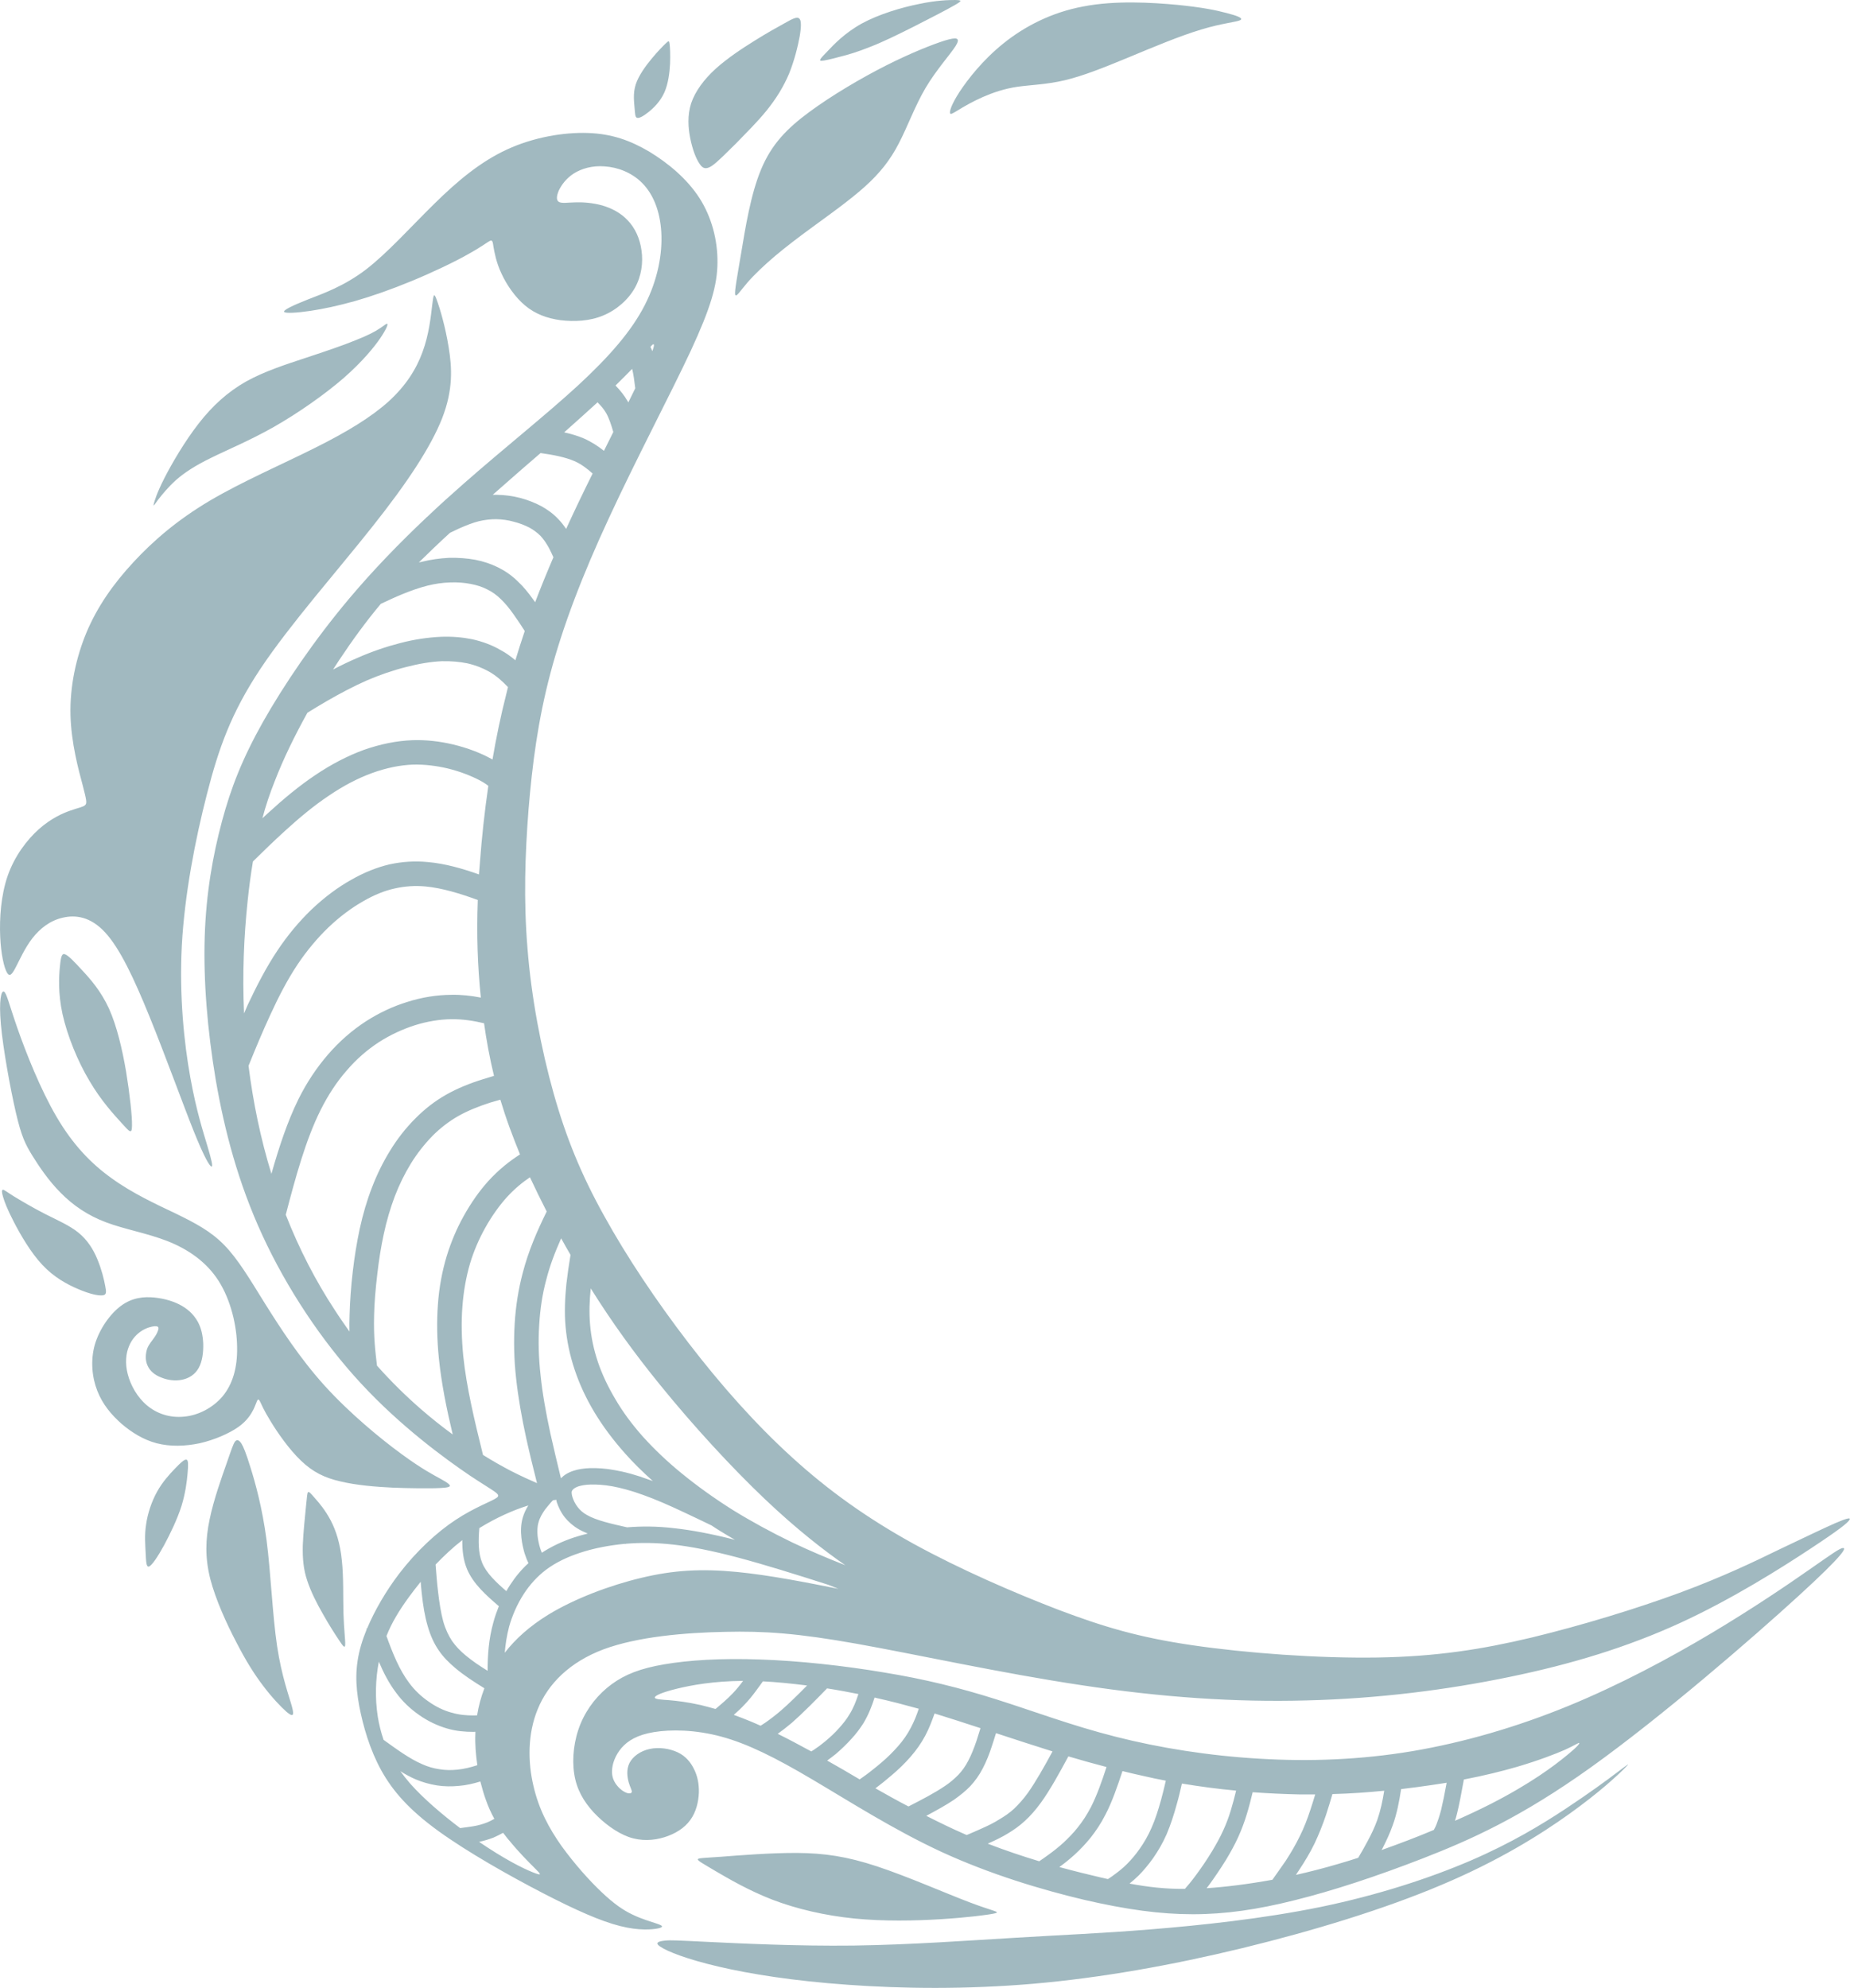 <?xml version="1.0" encoding="UTF-8" standalone="no"?><svg xmlns="http://www.w3.org/2000/svg" xmlns:xlink="http://www.w3.org/1999/xlink" fill="#a1b9c0" height="473.1" preserveAspectRatio="xMidYMid meet" version="1" viewBox="0.0 0.0 440.4 473.1" width="440.4" zoomAndPan="magnify"><defs><clipPath id="a"><path d="M 0 0 L 440.359 0 L 440.359 473.141 L 0 473.141 Z M 0 0"/></clipPath></defs><g><g clip-path="url(#a)" id="change1_1"><path d="M 39.129 113.805 C 40.973 110.199 44 105.027 47.305 100.785 C 50.605 96.551 54.184 93.301 58.59 90.797 C 62.992 88.348 68.195 86.695 72.844 85.152 C 77.523 83.613 81.652 82.211 84.598 81 C 87.543 79.844 89.277 78.934 90.402 78.164 C 91.559 77.422 92.082 76.871 92.219 77.117 C 92.332 77.312 92 78.301 90.516 80.504 C 89.027 82.676 86.301 86.035 81.816 89.973 C 77.305 93.879 71 98.309 65.195 101.613 C 59.414 104.887 54.156 107.035 50.277 108.961 C 46.422 110.832 43.891 112.512 41.91 114.246 C 39.98 115.98 38.551 117.77 37.645 118.926 C 36.789 120.109 36.434 120.688 36.598 119.996 C 36.734 119.34 37.312 117.383 39.129 113.805 Z M 0.211 243.82 C 0.734 249.656 2.469 259.18 3.789 264.848 C 5.113 270.547 6.047 272.336 7.617 274.922 C 9.238 277.535 11.523 280.977 14.441 283.895 C 17.332 286.84 20.855 289.289 25.285 290.941 C 29.688 292.594 35 293.5 39.871 295.398 C 44.742 297.324 49.121 300.297 52.039 304.867 C 54.953 309.438 56.387 315.574 56.441 320.609 C 56.551 325.648 55.312 329.555 52.973 332.363 C 50.578 335.168 47.082 336.902 43.781 337.18 C 40.422 337.508 37.312 336.465 34.973 334.48 C 32.633 332.527 31.066 329.637 30.406 327.051 C 29.742 324.488 29.965 322.18 30.707 320.418 C 31.422 318.629 32.633 317.445 33.816 316.699 C 34.973 315.988 36.129 315.711 36.816 315.656 C 37.531 315.629 37.754 315.793 37.727 316.262 C 37.645 316.758 37.312 317.527 36.762 318.297 C 36.238 319.098 35.469 319.867 35.027 321.023 C 34.645 322.207 34.531 323.719 35.109 324.984 C 35.66 326.281 36.816 327.27 38.359 327.848 C 39.844 328.48 41.66 328.73 43.312 328.398 C 44.965 328.07 46.422 327.16 47.277 325.617 C 48.184 324.051 48.434 321.793 48.379 319.812 C 48.293 317.828 47.91 316.125 47.109 314.637 C 46.285 313.152 45.102 311.859 43.312 310.812 C 41.551 309.793 39.266 309.078 36.762 308.828 C 34.258 308.582 31.504 308.828 28.863 310.758 C 26.223 312.684 23.66 316.316 22.559 320.086 C 21.516 323.859 21.902 327.82 23.168 331.039 C 24.434 334.289 26.551 336.766 28.945 338.887 C 31.367 340.949 34.148 342.684 37.285 343.508 C 40.449 344.336 44.027 344.254 47.551 343.508 C 51.047 342.711 54.516 341.195 56.715 339.656 C 58.891 338.113 59.797 336.52 60.348 335.445 C 60.871 334.344 61.035 333.738 61.203 333.406 C 61.395 333.051 61.559 332.91 61.891 333.547 C 62.219 334.207 62.77 335.609 64.422 338.281 C 66.074 341.004 68.852 344.996 71.66 347.664 C 74.469 350.363 77.277 351.738 81.02 352.59 C 84.789 353.5 89.441 353.887 93.516 354.078 C 97.586 354.242 101.082 354.242 103.422 354.215 C 105.68 354.16 106.809 354.051 107.055 353.746 C 107.273 353.473 106.613 352.922 104.934 352.012 C 103.258 351.078 100.504 349.699 95.496 346.012 C 90.484 342.352 83.219 336.352 77.277 329.805 C 71.359 323.254 66.762 316.125 63.047 310.207 C 59.359 304.262 56.578 299.582 53.332 296.281 C 50.109 293.004 46.477 291.105 41.855 288.848 C 37.23 286.648 31.59 284.059 26.633 280.48 C 21.68 276.961 17.332 272.418 13.477 265.84 C 9.598 259.234 6.184 250.535 4.176 244.812 C 2.168 239.062 1.562 236.281 0.93 236.008 C 0.324 235.703 -0.312 237.934 0.211 243.82 Z M 18.625 306.82 C 16.012 305.719 12.844 304.016 10.066 301.039 C 7.285 298.07 4.863 293.859 3.324 290.887 C 1.754 287.859 1.066 286.039 0.734 284.887 C 0.379 283.73 0.406 283.234 0.68 283.18 C 0.93 283.125 1.395 283.535 3.129 284.637 C 4.836 285.684 7.809 287.445 10.727 288.934 C 13.645 290.418 16.508 291.629 18.68 293.391 C 20.773 295.098 22.203 297.324 23.168 299.691 C 24.156 302.031 24.762 304.508 25.039 306.023 C 25.34 307.594 25.395 308.227 24.348 308.309 C 23.332 308.418 21.238 307.949 18.625 306.82 Z M 72.844 358.48 C 72.625 360.875 72.184 364.73 72.074 367.922 C 72.02 371.059 72.238 373.508 73.121 376.152 C 73.973 378.793 75.43 381.656 76.891 384.188 C 78.293 386.691 79.727 388.922 80.688 390.352 C 81.652 391.812 82.121 392.445 82.176 391.453 C 82.23 390.434 81.871 387.738 81.762 383.969 C 81.652 380.195 81.816 375.352 81.375 371.391 C 80.992 367.426 80 364.316 78.734 361.895 C 77.469 359.473 75.953 357.684 74.965 356.582 C 74 355.453 73.586 354.984 73.34 355.152 C 73.121 355.316 73.094 356.141 72.844 358.48 Z M 41.633 349.562 C 40.34 350.91 38.688 352.699 37.395 355.039 C 36.102 357.352 35.141 360.242 34.781 362.828 C 34.367 365.445 34.59 367.73 34.672 369.629 C 34.781 371.555 34.781 373.066 35.469 372.848 C 36.156 372.602 37.531 370.562 39.047 367.812 C 40.531 365.059 42.211 361.562 43.203 358.453 C 44.164 355.316 44.496 352.562 44.66 350.609 C 44.828 348.656 44.855 347.5 44.387 347.418 C 43.891 347.281 42.957 348.188 41.633 349.562 Z M 53.965 348.242 C 52.809 351.547 50.883 356.855 49.891 361.676 C 48.898 366.461 48.789 370.758 50.055 375.793 C 51.348 380.773 53.965 386.5 56.277 390.902 C 58.559 395.332 60.516 398.445 62.605 401.195 C 64.672 403.949 66.871 406.262 68.219 407.445 C 69.598 408.602 70.148 408.602 69.516 406.262 C 68.883 403.863 67.066 399.133 65.965 391.812 C 64.863 384.461 64.477 374.473 63.461 366.602 C 62.414 358.73 60.762 352.895 59.633 349.289 C 58.531 345.711 57.953 344.363 57.461 343.562 C 56.938 342.766 56.441 342.547 55.973 343.07 C 55.531 343.648 55.121 344.91 53.965 348.242 Z M 14.277 229.922 C 14.027 232.289 13.781 236.309 14.883 241.371 C 16.012 246.465 18.488 252.602 21.324 257.309 C 24.102 262.043 27.156 265.316 28.973 267.324 C 30.816 269.336 31.395 270.133 31.422 267.934 C 31.477 265.703 30.898 260.473 30.02 255.078 C 29.109 249.738 27.816 244.207 25.945 240.051 C 24.02 235.867 21.516 233.031 19.562 230.941 C 17.633 228.82 16.312 227.473 15.516 227.145 C 14.773 226.84 14.496 227.555 14.277 229.922 Z M 73.34 71.258 C 76.945 69.852 81.844 68.145 87.074 64.184 C 92.301 60.164 97.863 53.918 103.367 48.523 C 108.871 43.102 114.348 38.504 120.68 35.586 C 126.98 32.668 134.164 31.457 139.945 31.652 C 145.75 31.844 150.156 33.496 154.586 36.109 C 159.02 38.809 163.504 42.496 166.477 47.09 C 169.422 51.66 170.852 57.164 170.797 62.531 C 170.742 67.898 169.227 73.156 164.41 83.559 C 159.566 93.906 151.395 109.375 145.008 123.191 C 138.598 136.98 133.973 149.09 131 160.348 C 128.027 171.602 126.707 181.98 125.824 192.629 C 125 203.281 124.613 214.18 125.578 225.797 C 126.484 237.355 128.824 249.656 131.797 260.254 C 134.77 270.793 138.402 279.656 143.797 289.344 C 149.164 299.086 156.238 309.656 163.914 319.648 C 171.566 329.609 179.824 338.941 188.551 346.867 C 197.246 354.793 206.438 361.344 217.449 367.426 C 228.512 373.508 241.395 379.094 252.016 383.168 C 262.668 387.188 271.062 389.719 283.887 391.59 C 296.684 393.461 313.832 394.727 327.867 394.508 C 341.902 394.285 352.723 392.582 364.641 389.746 C 376.582 386.855 389.629 382.863 399.867 379.094 C 410.105 375.297 417.508 371.746 423.48 368.828 C 429.48 365.969 434.023 363.793 436.828 362.555 C 439.637 361.344 440.684 361.098 440.27 361.758 C 439.828 362.473 437.875 364.066 431.023 368.582 C 424.195 373.094 412.473 380.527 399.977 386.277 C 387.48 392.004 374.215 396.074 359.324 399.133 C 344.465 402.215 328.008 404.305 310.996 404.719 C 293.988 405.188 276.402 403.977 257.41 401.086 C 238.422 398.25 218.027 393.738 203.934 391.234 C 189.844 388.727 182.055 388.18 172.586 388.398 C 163.09 388.59 151.863 389.527 143.688 392.555 C 135.566 395.609 130.477 400.781 128.027 406.754 C 125.551 412.699 125.66 419.445 126.98 425.031 C 128.273 430.672 130.695 435.156 133.695 439.398 C 136.723 443.578 140.273 447.57 143.191 450.324 C 146.082 453.074 148.34 454.645 150.566 455.691 C 152.824 456.789 155.082 457.398 156.402 457.863 C 157.723 458.305 158.109 458.637 156.734 458.965 C 155.301 459.27 152.137 459.57 147.598 458.414 C 143.082 457.285 137.137 454.672 129.211 450.57 C 121.23 446.441 111.211 440.773 104.305 435.766 C 97.367 430.727 93.516 426.324 90.762 421.371 C 88.035 416.414 86.441 410.883 85.504 405.984 C 84.625 401.086 84.43 396.793 85.973 391.508 C 86.332 390.297 86.77 389.086 87.293 387.793 L 87.238 387.629 L 87.402 387.57 C 89.191 383.305 91.863 378.711 95 374.582 C 99.102 369.215 104.027 364.645 108.539 361.699 C 113 358.758 117.02 357.352 118.23 356.5 C 119.414 355.617 117.871 355.207 111.844 351.188 C 105.816 347.113 95.301 339.406 85.918 329.254 C 76.504 319.098 68.219 306.488 62.469 294.023 C 56.715 281.555 53.469 269.172 51.379 257.145 C 49.34 245.062 48.406 233.336 48.734 222.906 C 49.066 212.527 50.688 203.504 52.836 195.492 C 54.98 187.512 57.68 180.574 62.633 171.77 C 67.586 163.016 74.797 152.363 83.137 142.457 C 88.836 135.688 95.055 129.273 101.496 123.191 L 101.496 123.137 L 101.633 123.082 C 104.523 120.301 107.523 117.633 110.523 114.988 C 120.184 106.512 130.035 98.695 137.578 91.762 C 145.117 84.797 150.348 78.77 153.484 72.633 C 156.621 66.523 157.723 60.301 157.422 55.238 C 157.117 50.145 155.469 46.211 152.934 43.621 C 150.375 41.008 146.961 39.797 143.961 39.605 C 140.965 39.355 138.375 40.156 136.559 41.312 C 134.742 42.496 133.641 44.062 133.035 45.328 C 132.484 46.621 132.375 47.641 133.035 48.055 C 133.754 48.469 135.184 48.191 137.055 48.164 C 138.871 48.109 141.047 48.273 143.301 48.879 C 145.504 49.512 147.762 50.641 149.438 52.457 C 151.172 54.246 152.328 56.754 152.715 59.613 C 153.129 62.449 152.715 65.695 151.145 68.504 C 149.551 71.34 146.77 73.789 143.551 75.109 C 140.328 76.457 136.695 76.594 133.449 76.211 C 130.23 75.77 127.449 74.75 125.027 72.742 C 122.605 70.734 120.539 67.68 119.355 65.062 C 118.117 62.422 117.734 60.164 117.484 58.816 C 117.293 57.492 117.238 57.027 116.578 57.355 C 115.918 57.688 114.652 58.734 111.402 60.523 C 108.211 62.34 103.008 64.816 98.082 66.852 C 93.156 68.891 88.504 70.512 84.461 71.668 C 80.414 72.797 77.055 73.512 73.945 73.98 C 70.809 74.449 67.918 74.641 67.645 74.227 C 67.395 73.789 69.734 72.688 73.34 71.258 Z M 348.48 423.543 C 347.902 426.684 347.383 429.57 346.832 431.719 C 346.691 432.324 346.527 432.875 346.363 433.367 C 349.363 432.051 352.172 430.727 354.73 429.434 C 364.391 424.508 369.977 420.27 372.922 417.848 C 375.867 415.453 376.113 414.848 375.895 414.848 C 375.676 414.82 374.934 415.371 372.594 416.445 C 370.281 417.461 366.371 418.977 361.172 420.516 C 357.648 421.535 353.492 422.582 348.48 423.543 Z M 341.328 435.543 C 341.574 435.133 341.766 434.691 341.961 434.223 C 342.289 433.367 342.676 432.27 343.059 430.781 C 343.473 429.051 343.941 426.793 344.383 424.316 C 343.227 424.48 342.016 424.672 340.805 424.863 C 338.52 425.195 336.098 425.527 333.539 425.828 C 333.098 428.746 332.547 431.664 331.527 434.473 C 330.867 436.344 330.016 438.156 329.105 439.945 L 328.887 440.332 C 333.125 438.82 337.363 437.223 341.328 435.543 Z M 323.328 442.176 C 324.125 440.828 324.922 439.453 325.609 438.133 C 326.492 436.508 327.262 434.855 327.867 433.176 C 328.641 430.945 329.133 428.637 329.52 426.215 C 325.609 426.598 321.484 426.902 317.188 427.012 C 316.723 428.609 316.227 430.262 315.676 431.938 C 314.879 434.305 313.969 436.59 312.926 438.789 C 311.852 440.992 310.609 443.059 309.234 445.121 L 308.492 446.25 C 311.77 445.508 315.125 444.652 318.566 443.637 C 320.16 443.168 321.758 442.699 323.328 442.176 Z M 302.906 447.406 C 303.926 445.945 304.969 444.488 306.016 442.977 C 307.254 441.074 308.41 439.121 309.398 437.086 C 310.418 435.074 311.242 432.902 311.961 430.699 C 312.348 429.57 312.703 428.359 313.09 427.094 C 311.852 427.094 310.641 427.094 309.371 427.094 C 305.738 427.012 301.996 426.848 298.199 426.57 C 297.371 430.039 296.438 433.562 294.758 437.25 C 293.934 439.066 292.914 440.91 291.867 442.645 C 290.492 444.875 289.062 446.938 287.988 448.426 L 287.246 449.414 C 291.812 449.113 297.098 448.453 302.906 447.406 Z M 282.07 449.578 C 282.758 448.809 283.613 447.789 284.824 446.141 C 285.926 444.652 287.273 442.699 288.539 440.609 C 289.504 438.984 290.465 437.305 291.207 435.625 C 292.668 432.488 293.492 429.324 294.262 426.188 C 289.996 425.801 285.703 425.223 281.355 424.508 C 280.996 426.133 280.613 427.754 280.145 429.379 C 279.457 431.91 278.656 434.359 277.723 436.562 C 276.758 438.766 275.633 440.637 274.504 442.262 C 273.348 443.883 272.16 445.285 271.035 446.414 C 270.289 447.133 269.574 447.766 268.887 448.316 C 273.348 449.141 277.363 449.609 282.07 449.578 Z M 263.738 447.242 C 264.316 446.883 264.926 446.473 265.477 446.031 C 266.383 445.367 267.316 444.625 268.309 443.637 C 269.246 442.672 270.316 441.488 271.309 440.031 C 272.328 438.598 273.316 436.922 274.145 434.992 C 275.023 433.039 275.738 430.754 276.402 428.359 C 276.812 426.902 277.172 425.359 277.527 423.82 C 275.77 423.488 274.008 423.133 272.273 422.719 C 270.566 422.359 268.887 421.945 267.211 421.535 C 265.969 425.277 264.73 428.91 263.137 431.938 C 262.09 434.004 260.879 435.793 259.668 437.332 C 258.402 438.902 257.105 440.25 255.812 441.434 C 254.633 442.508 253.422 443.473 252.184 444.379 C 255.812 445.367 259.199 446.195 262.254 446.91 Z M 247.395 443.004 C 248.105 442.508 248.852 442.012 249.621 441.434 C 250.805 440.578 251.988 439.645 253.172 438.57 C 254.328 437.473 255.539 436.285 256.613 434.883 C 257.715 433.535 258.73 431.938 259.668 430.176 C 261.07 427.453 262.281 424.066 263.41 420.57 C 260.328 419.773 257.328 418.922 254.328 418.039 C 252.125 422.141 249.953 426.051 247.859 428.965 C 246.566 430.754 245.301 432.188 244.008 433.367 C 242.742 434.555 241.363 435.516 239.961 436.367 C 238.559 437.223 237.043 437.965 235.477 438.656 L 235.145 438.82 C 239.355 440.441 243.484 441.82 247.395 443.004 Z M 230.137 436.754 C 231.457 436.176 232.75 435.656 233.852 435.133 C 235.281 434.496 236.688 433.809 237.926 433.012 C 239.191 432.27 240.32 431.496 241.395 430.508 C 242.492 429.461 243.594 428.25 244.723 426.684 C 246.566 424.066 248.547 420.57 250.559 416.855 C 245.797 415.371 241.309 413.883 237.098 412.508 C 236.77 413.555 236.465 414.602 236.137 415.535 C 235.531 417.461 234.785 419.305 233.961 420.875 C 233.109 422.527 232.117 423.902 230.988 425.113 C 229.859 426.297 228.566 427.316 227.109 428.359 C 225.184 429.656 222.871 430.922 220.504 432.188 C 223.531 433.727 226.695 435.27 229.805 436.617 Z M 216.266 429.957 C 219.402 428.359 222.512 426.738 224.906 425.113 C 226.145 424.285 227.219 423.379 228.152 422.414 C 229.035 421.48 229.832 420.379 230.492 419.086 C 231.211 417.738 231.867 416.086 232.477 414.297 C 232.805 413.305 233.109 412.316 233.41 411.324 C 229.559 410.059 225.98 408.902 222.484 407.828 C 222.184 408.656 221.852 409.562 221.492 410.445 C 220.777 412.234 219.871 413.992 218.688 415.672 C 217.531 417.352 216.098 418.945 214.613 420.406 C 213.129 421.84 211.641 423.074 210.32 424.148 C 209.66 424.699 208.996 425.168 208.395 425.637 C 210.898 427.066 213.566 428.555 216.266 429.957 Z M 204.648 423.516 C 205.641 422.828 206.715 422.059 207.898 421.094 C 209.164 420.105 210.566 418.922 211.887 417.629 C 213.184 416.332 214.477 414.93 215.465 413.473 C 216.457 412.039 217.227 410.527 217.887 408.957 C 218.191 408.242 218.438 407.496 218.715 406.699 C 215.41 405.793 212.109 404.91 208.613 404.141 L 208.199 404.031 C 207.539 406.121 206.742 408.133 205.559 410.113 C 204.73 411.434 203.742 412.727 202.695 413.855 C 201.484 415.203 200.164 416.445 198.98 417.461 C 198.238 418.039 197.578 418.562 196.914 419.031 L 197.191 419.195 C 199.477 420.461 201.98 421.945 204.648 423.516 Z M 193.117 416.855 L 193.668 416.527 C 194.551 415.949 195.457 415.285 196.449 414.461 C 197.551 413.527 198.73 412.48 199.805 411.242 C 200.688 410.25 201.539 409.203 202.199 408.074 C 203.137 406.59 203.797 404.91 204.348 403.203 C 201.871 402.711 199.395 402.242 196.891 401.855 C 193.941 404.883 191.055 407.801 188.52 410.031 C 187.309 411.051 186.211 411.902 185.137 412.672 C 187.449 413.801 190.035 415.176 193.117 416.855 Z M 181.062 410.746 C 181.449 410.496 181.805 410.25 182.164 410.031 C 183.348 409.203 184.613 408.242 185.961 407.086 C 187.832 405.461 189.926 403.398 192.129 401.168 C 188.438 400.699 184.891 400.344 181.613 400.18 C 181.062 400.922 180.512 401.719 179.906 402.516 C 179.082 403.645 178.199 404.719 177.238 405.711 C 176.438 406.59 175.586 407.359 174.68 408.16 C 175.973 408.629 177.32 409.148 178.723 409.727 C 179.492 410.059 180.293 410.391 181.062 410.746 Z M 170.328 406.754 C 171.789 405.543 173.191 404.332 174.402 403.066 C 175.281 402.16 176.082 401.168 176.797 400.203 L 176.879 400.066 C 169.859 400.121 164.605 401.086 161.219 401.91 C 157.367 402.848 155.879 403.617 155.879 404.031 C 155.879 404.445 157.367 404.527 159.32 404.664 C 161.219 404.828 163.586 405.105 166.805 405.82 C 167.906 406.094 169.062 406.398 170.328 406.754 Z M 168.43 462.188 C 175.914 462.543 189.539 463.23 203.191 463.066 C 216.898 462.875 230.633 461.855 241.914 461.195 C 253.172 460.508 262.008 460.176 273.895 459.215 C 285.785 458.25 300.703 456.68 314.383 453.875 C 328.008 451.066 340.363 447.02 350.105 442.836 C 359.852 438.625 366.977 434.277 372.621 430.562 C 378.234 426.848 382.418 423.793 384.949 421.863 C 387.48 419.965 388.391 419.25 386.738 420.875 C 385.09 422.527 380.848 426.516 373.746 431.609 C 366.621 436.727 356.684 442.922 343.172 448.617 C 329.684 454.344 312.621 459.57 295.75 463.672 C 278.852 467.773 262.117 470.746 246.07 472.148 C 230.023 473.527 214.668 473.332 201.816 472.398 C 188.934 471.488 178.559 469.836 171.047 468.074 C 163.504 466.316 158.879 464.469 157.258 463.367 C 155.605 462.324 156.98 462.02 158.328 461.883 C 159.68 461.746 161 461.828 168.43 462.188 Z M 171.621 441.93 C 175.914 441.598 183.375 440.992 189.762 441.02 C 196.199 441.074 201.512 441.82 208.777 444.215 C 216.098 446.637 225.402 450.738 230.961 452.828 C 236.52 454.945 238.363 455.031 236.77 455.414 C 235.199 455.773 230.164 456.406 223.973 456.789 C 217.75 457.176 210.375 457.316 203.355 456.625 C 196.309 455.91 189.648 454.344 183.926 452.168 C 178.172 449.938 173.41 447.133 170.383 445.367 C 167.383 443.578 166.145 442.922 166.117 442.562 C 166.117 442.23 167.273 442.23 171.621 441.93 Z M 149.66 424.203 C 149.328 422.992 149.055 421.203 149.852 419.609 C 150.648 418.066 152.438 416.746 154.641 416.277 C 156.844 415.781 159.402 416.168 161.328 417.074 C 163.199 417.957 164.41 419.414 165.211 421.066 C 166.035 422.691 166.422 424.535 166.367 426.684 C 166.281 428.828 165.734 431.25 164.328 433.176 C 162.953 435.105 160.723 436.48 158.164 437.277 C 155.578 438.074 152.633 438.27 149.66 437.223 C 146.688 436.148 143.66 433.863 141.293 431.332 C 138.926 428.746 137.246 425.855 136.695 422.195 C 136.117 418.48 136.641 414.023 138.238 410.195 C 139.836 406.398 142.449 403.18 145.613 400.863 C 148.75 398.555 152.438 397.094 158.109 396.133 C 163.836 395.141 171.621 394.645 180.898 394.977 C 190.172 395.277 200.988 396.461 210.566 398.086 C 220.172 399.656 228.512 401.719 237.266 404.496 C 245.988 407.25 255.125 410.719 265.586 413.359 C 276.07 416.031 287.879 417.902 299.82 418.59 C 311.77 419.305 323.82 418.863 336.18 416.801 C 348.535 414.711 361.172 411.023 373.391 406.012 C 385.582 401.004 397.363 394.699 407.383 388.727 C 417.426 382.73 425.711 377.086 430.828 373.508 C 435.977 369.93 437.957 368.473 438.727 368.445 C 439.527 368.391 439.195 369.766 428.188 379.812 C 417.18 389.883 395.52 408.629 378.703 420.656 C 361.914 432.656 349.996 437.91 338.852 442.262 C 327.676 446.609 317.273 450.02 308.301 452.25 C 299.328 454.508 291.758 455.609 283.941 455.609 C 276.18 455.609 268.172 454.508 258.043 452.168 C 247.941 449.773 235.75 446.113 224.246 440.828 C 212.742 435.516 201.953 428.582 193.254 423.461 C 184.559 418.316 177.926 415.012 171.703 413.332 C 165.484 411.656 159.703 411.602 155.66 412.262 C 151.668 412.922 149.438 414.324 147.953 416.031 C 146.469 417.766 145.75 419.801 145.695 421.426 C 145.613 423.051 146.246 424.203 146.961 425.059 C 147.703 425.965 148.559 426.516 149.219 426.738 C 149.906 426.957 150.375 426.82 150.402 426.461 C 150.43 426.051 150.02 425.445 149.66 424.203 Z M 119.77 436.23 C 119.027 436.645 118.23 437.031 117.43 437.387 C 116.328 437.801 115.23 438.133 114.047 438.379 C 114.762 438.875 115.449 439.316 116.109 439.754 C 121.945 443.555 125.77 445.262 127.449 445.863 C 129.129 446.473 128.66 446.004 127.258 444.598 C 125.824 443.168 123.484 440.828 121.312 438.156 C 120.762 437.555 120.293 436.895 119.77 436.23 Z M 109.531 435.105 C 110.605 434.965 111.707 434.828 112.695 434.664 C 113.824 434.473 114.926 434.168 115.973 433.754 C 116.551 433.508 117.129 433.234 117.68 432.902 C 116.934 431.555 116.219 430.012 115.613 428.25 C 115.145 426.957 114.734 425.496 114.348 424.012 C 112.727 424.508 111.02 424.922 109.23 425.059 C 107.551 425.223 105.789 425.223 104 424.945 C 102.32 424.672 100.586 424.203 98.906 423.488 C 97.699 422.965 96.484 422.305 95.301 421.562 C 95.992 422.527 96.789 423.516 97.641 424.508 C 100.836 428.113 105.238 431.855 109.531 435.105 Z M 91.312 414.105 C 94.422 416.332 97.504 418.617 100.477 419.883 C 101.852 420.516 103.258 420.902 104.605 421.094 C 106.035 421.344 107.441 421.344 108.844 421.203 C 110.469 421.039 112.035 420.656 113.633 420.133 C 113.273 417.656 113.055 415.121 113.164 412.617 L 113.164 412.176 L 112.727 412.203 C 110.688 412.203 108.598 412.039 106.449 411.406 C 104.246 410.773 101.906 409.699 99.734 408.16 C 97.723 406.754 95.824 404.992 94.285 402.875 C 92.633 400.699 91.312 398.168 90.184 395.5 C 89.387 399.629 89.246 404.168 89.938 408.629 C 90.238 410.445 90.68 412.262 91.312 414.105 Z M 92 389.391 C 93.484 393.516 95.082 397.48 97.395 400.535 C 98.715 402.324 100.312 403.812 101.992 404.965 C 103.781 406.234 105.652 407.141 107.523 407.637 C 109.312 408.16 111.02 408.297 112.668 408.297 L 113.578 408.27 C 113.934 406.039 114.516 403.895 115.312 401.828 C 112.809 400.285 110.387 398.719 108.348 396.984 C 106.863 395.719 105.516 394.398 104.441 392.801 C 103.34 391.203 102.457 389.305 101.797 386.969 C 101.137 384.738 100.695 382.066 100.395 379.203 C 100.312 378.297 100.203 377.414 100.148 376.48 C 99.156 377.691 98.219 378.93 97.367 380.086 C 94.973 383.363 93.211 386.305 92 389.391 Z M 103.695 372.379 C 103.863 374.582 104.027 376.781 104.273 378.766 C 104.578 381.434 104.965 383.883 105.516 385.922 C 106.062 387.82 106.781 389.305 107.633 390.602 C 108.539 391.863 109.586 392.969 110.824 393.984 C 112.367 395.277 114.156 396.488 116.082 397.672 C 116.082 393.957 116.328 390.133 117.457 386.113 C 117.789 384.848 118.258 383.555 118.754 382.289 C 115.668 379.645 112.668 376.977 111.184 373.48 C 110.273 371.277 110.027 368.969 110.055 366.57 C 107.797 368.309 105.68 370.316 103.695 372.379 Z M 114.102 363.711 C 113.852 366.738 113.824 369.629 114.789 371.992 C 115.809 374.445 118.09 376.59 120.539 378.711 C 120.816 378.215 121.145 377.664 121.477 377.168 C 122.66 375.352 124.09 373.59 125.797 372.051 C 125.496 371.445 125.219 370.73 124.863 369.656 C 124.586 368.664 124.258 367.344 124.117 365.941 C 123.953 364.48 123.98 362.855 124.422 361.289 C 124.727 360.242 125.164 359.25 125.77 358.316 L 125.414 358.426 C 122.273 359.418 118.176 361.18 114.102 363.711 Z M 127.836 353.004 C 126.926 349.398 126.047 345.82 125.273 342.324 C 124.203 337.426 123.348 332.582 122.852 327.984 C 122.355 323.473 122.273 319.121 122.523 315.051 C 122.77 310.812 123.43 306.848 124.395 303.133 C 125.797 297.684 127.891 292.922 130.145 288.355 C 128.77 285.656 127.422 282.934 126.156 280.207 C 124.312 281.445 122.441 282.988 120.539 285.078 C 118.836 287.004 117.047 289.453 115.449 292.344 C 114.047 294.875 112.809 297.684 111.898 300.711 C 110.965 303.902 110.355 307.316 110.082 310.922 C 109.781 314.691 109.891 318.656 110.273 322.676 C 111.047 330.242 113 338.254 114.98 346.289 C 117.293 347.746 119.523 348.984 121.504 350.031 C 123.926 351.27 126.047 352.234 127.836 353.004 Z M 133.586 294.738 C 132.184 297.902 130.918 301.098 130.035 304.617 C 129.129 307.922 128.578 311.555 128.355 315.406 C 128.109 319.152 128.219 323.168 128.688 327.352 C 129.129 331.699 129.98 336.324 131 341.086 C 131.797 344.637 132.652 348.242 133.531 351.848 L 133.586 351.793 C 134.301 351.078 135.266 350.445 136.613 350.031 C 137.633 349.699 138.926 349.48 140.523 349.426 C 142.145 349.398 144.102 349.48 146.41 349.922 C 148.695 350.309 151.34 351.023 154.422 352.152 L 155.41 352.508 C 152.934 350.281 150.68 348.078 148.695 345.82 C 145.891 342.656 143.469 339.406 141.484 336.105 C 139.504 332.801 137.934 329.418 136.809 326.031 C 135.652 322.594 134.934 319.152 134.633 315.711 C 134.328 312.352 134.496 308.969 134.824 305.637 C 135.102 303.27 135.43 300.961 135.816 298.676 C 135.074 297.383 134.301 296.059 133.586 294.738 Z M 140.633 306.656 C 140.328 309.488 140.219 312.383 140.469 315.242 C 140.715 318.242 141.348 321.242 142.34 324.188 C 143.355 327.16 144.762 330.133 146.523 333.078 C 148.258 336.051 150.43 338.996 153.047 341.941 C 155.715 344.887 158.77 347.828 162.293 350.691 C 165.926 353.664 170.027 356.609 174.484 359.418 C 178.859 362.113 183.594 364.699 188.605 367.121 C 192.68 369.051 196.941 370.867 201.238 372.547 C 196.309 369.133 189.73 364.066 182.137 356.855 C 174.129 349.262 164.988 339.297 157.285 329.805 C 151.008 322.098 145.641 314.664 140.633 306.656 Z M 199.586 378.16 L 197.164 377.195 C 189.184 374.637 181.832 372.352 175.723 370.73 C 169.477 369.078 164.438 368.086 160.145 367.617 C 155.988 367.152 152.469 367.152 149.027 367.426 L 149.027 367.453 L 148.668 367.453 C 144.98 367.812 141.32 368.5 138.02 369.602 C 135.02 370.59 132.32 371.883 130.062 373.562 C 127.891 375.188 126.129 377.168 124.727 379.316 C 123.102 381.82 121.945 384.516 121.203 387.133 C 120.652 389.25 120.32 391.344 120.156 393.379 C 122.688 390.105 126.047 387.074 130.504 384.324 C 136.723 380.527 145.117 377.336 152.66 375.547 C 160.199 373.73 166.891 373.316 175.395 374.141 C 183.156 374.883 192.43 376.73 199.586 378.16 Z M 131.633 357.078 C 130.918 357.82 130.312 358.59 129.734 359.309 C 129.047 360.297 128.441 361.344 128.191 362.363 C 127.891 363.352 127.891 364.48 127.973 365.527 C 128.082 366.656 128.355 367.73 128.605 368.555 C 128.742 368.941 128.852 369.27 128.988 369.57 C 131.301 368.059 133.945 366.82 136.777 365.887 C 137.797 365.555 138.844 365.277 139.918 365.004 C 139.145 364.672 138.402 364.344 137.742 363.957 C 136.367 363.16 135.32 362.195 134.523 361.234 C 133.504 359.969 132.926 358.645 132.539 357.52 L 132.43 356.969 Z M 169.395 363.078 C 167.137 362.004 164.961 360.93 162.871 359.969 C 159.32 358.289 155.961 356.828 153.102 355.812 C 150.238 354.766 147.789 354.133 145.723 353.746 C 143.688 353.391 142.035 353.309 140.66 353.336 C 139.449 353.363 138.539 353.527 137.77 353.746 C 137.109 353.969 136.641 354.242 136.395 354.52 C 136.23 354.684 136.117 354.875 136.09 355.039 C 136.062 355.371 136.117 355.84 136.285 356.363 C 136.531 357.105 136.918 357.957 137.578 358.781 C 138.074 359.418 138.762 360.051 139.695 360.57 C 141.898 361.867 145.586 362.691 149.273 363.52 C 152.797 363.242 156.402 363.242 160.559 363.738 C 164.633 364.18 169.312 365.059 174.953 366.488 C 173.77 365.801 172.586 365.113 171.402 364.371 C 170.715 363.957 170.055 363.52 169.395 363.078 Z M 107.77 341.418 C 106.312 335.309 105.074 329.227 104.469 323.227 C 104.027 318.848 103.945 314.555 104.246 310.48 C 104.523 306.488 105.238 302.664 106.312 299.059 C 107.359 295.617 108.734 292.398 110.328 289.535 C 112.117 286.289 114.156 283.426 116.164 281.195 C 118.836 278.254 121.34 276.355 123.789 274.758 C 122.934 272.664 122.109 270.547 121.34 268.453 C 120.516 266.195 119.77 263.941 119.109 261.738 C 118.34 261.961 117.539 262.207 116.715 262.426 C 113.992 263.309 111.402 264.324 109.062 265.648 C 106.809 266.941 104.797 268.512 102.98 270.324 C 101.027 272.336 99.266 274.566 97.781 276.988 C 96.32 279.383 95.055 281.941 93.98 284.746 C 92.938 287.527 92.027 290.555 91.34 293.805 C 90.68 296.828 90.184 300.051 89.824 303.188 C 89.387 306.82 89.109 310.289 89.055 313.098 C 88.918 318.406 89.359 321.711 89.742 325.016 L 89.742 325.039 C 93.102 328.812 96.598 332.254 100.176 335.363 C 102.68 337.535 105.266 339.602 107.77 341.418 Z M 83.191 316.922 C 83.164 315.711 83.164 314.391 83.219 312.988 C 83.305 309.902 83.551 306.215 83.992 302.527 C 84.375 299.227 84.926 295.785 85.613 292.566 C 86.387 289.016 87.348 285.738 88.531 282.684 C 89.715 279.574 91.148 276.656 92.824 273.934 C 94.531 271.125 96.57 268.512 98.852 266.227 C 101.027 264.023 103.477 262.098 106.145 260.582 C 108.898 259.016 111.871 257.832 114.98 256.867 C 115.836 256.594 116.715 256.344 117.598 256.07 C 116.578 251.859 115.809 247.676 115.23 243.547 C 112.695 242.941 110.137 242.555 107.441 242.582 C 104.66 242.613 101.66 243.105 98.688 244.043 C 95.797 244.977 92.938 246.301 90.266 248.004 C 87.461 249.82 84.816 252.105 82.477 254.859 C 80.164 257.5 78.102 260.637 76.312 264.215 C 72.789 271.262 70.367 280.152 68.027 289.125 C 71.219 297.27 75.156 304.895 79.699 311.805 C 80.828 313.566 82.008 315.242 83.191 316.922 Z M 64.613 279.383 C 66.43 272.996 68.441 266.887 71.055 261.602 C 73.035 257.609 75.43 254.062 78.047 251.031 C 80.797 247.84 83.824 245.227 87.074 243.105 C 90.238 241.07 93.598 239.5 96.926 238.484 C 100.422 237.355 104 236.805 107.387 236.777 C 109.836 236.723 112.203 236.996 114.457 237.438 L 114.457 237.328 C 113.688 229.84 113.441 222.438 113.742 214.207 C 109.504 212.668 105.293 211.371 101.328 210.988 C 98.852 210.766 96.43 210.906 94.008 211.457 C 91.559 211.98 89.082 212.996 86.496 214.484 C 83.77 216.023 80.883 218.145 78.102 220.812 C 75.598 223.234 73.121 226.152 70.863 229.512 C 68.469 233.09 66.32 237.219 64.312 241.621 C 62.551 245.418 60.844 249.52 59.164 253.676 C 60.238 262.234 62.027 271.016 64.613 279.383 Z M 58.094 241.207 L 58.973 239.172 C 61.148 234.547 63.43 230.145 65.992 226.316 C 68.469 222.574 71.219 219.328 74.055 216.574 C 77.191 213.574 80.469 211.152 83.633 209.391 C 86.715 207.629 89.715 206.445 92.715 205.73 C 95.77 205.07 98.77 204.879 101.852 205.18 C 105.926 205.539 110 206.695 114.02 208.125 C 114.102 207.137 114.184 206.09 114.266 205.07 C 114.68 199.43 115.34 193.289 116.246 187.043 C 115.727 186.629 115.062 186.191 114.184 185.723 C 112.285 184.73 109.559 183.602 106.395 182.859 C 103.918 182.281 101.164 181.926 98.387 181.98 C 95.246 182.09 91.918 182.777 88.586 183.988 C 85.176 185.227 81.707 187.043 78.238 189.41 C 74.688 191.777 71.191 194.695 67.699 197.887 C 65.137 200.227 62.66 202.621 60.211 205.043 C 59.688 208.152 59.277 211.289 58.945 214.512 C 58.066 222.852 57.68 231.766 58.094 241.207 Z M 62.469 194.75 L 63.762 193.566 C 67.449 190.18 71.191 187.07 74.965 184.539 C 78.789 181.949 82.699 179.914 86.605 178.484 C 90.516 177.109 94.422 176.309 98.219 176.172 C 101.551 176.062 104.797 176.473 107.715 177.16 C 111.402 178.016 114.652 179.336 116.934 180.602 L 117.238 180.77 C 118.117 175.621 119.191 170.422 120.484 165.355 L 120.926 163.539 C 119.578 162.137 118.176 160.812 116.273 159.77 C 114.871 158.996 113.191 158.309 111.184 157.867 C 109.395 157.512 107.414 157.32 105.156 157.375 C 102.652 157.484 99.762 157.953 96.707 158.75 C 93.625 159.52 90.43 160.621 87.348 161.941 C 84.156 163.348 80.992 165.023 77.797 166.867 C 76.258 167.777 74.688 168.688 73.176 169.648 C 70.203 175.016 67.449 180.602 65.387 185.969 C 64.203 188.941 63.238 191.832 62.469 194.75 Z M 79.285 159.355 C 81.184 158.363 83.055 157.457 84.98 156.633 C 88.449 155.09 91.973 153.906 95.277 153.055 C 98.633 152.172 101.965 151.703 104.934 151.566 C 107.715 151.457 110.219 151.703 112.395 152.145 C 115.008 152.723 117.238 153.602 119.082 154.676 C 120.516 155.422 121.668 156.301 122.688 157.152 C 123.375 154.844 124.145 152.531 124.918 150.191 C 124.035 148.812 123.156 147.465 122.219 146.172 C 121.23 144.77 120.238 143.559 119.191 142.566 C 118.203 141.602 117.129 140.832 115.973 140.281 C 114.816 139.676 113.523 139.266 112.062 138.988 C 110.523 138.688 108.844 138.551 107.055 138.633 C 105.348 138.688 103.586 138.934 101.715 139.402 C 99.762 139.898 97.754 140.613 95.742 141.438 C 93.98 142.152 92.301 142.953 90.652 143.723 C 87.102 147.961 83.938 152.309 80.66 157.234 Z M 99.707 133.867 L 100.34 133.73 C 102.539 133.18 104.742 132.879 106.863 132.77 C 109.094 132.715 111.211 132.879 113.164 133.238 C 115.117 133.621 116.906 134.227 118.586 135.055 C 120.293 135.906 121.836 136.98 123.211 138.328 C 124.613 139.621 125.824 141.137 126.98 142.762 L 127.395 143.336 C 128.742 139.785 130.199 136.238 131.742 132.633 C 131.387 131.832 131.027 131.09 130.641 130.348 C 130.062 129.328 129.43 128.34 128.66 127.539 C 127.918 126.797 127.035 126.137 126.047 125.586 C 124.918 125.008 123.652 124.512 122.328 124.184 C 121.008 123.797 119.578 123.605 118.117 123.574 C 116.797 123.574 115.449 123.715 114.047 124.043 C 112.586 124.402 110.992 125.035 109.367 125.75 C 108.621 126.082 107.879 126.465 107.109 126.824 C 104.523 129.191 102.02 131.586 99.707 133.867 Z M 117.293 117.77 L 118.203 117.77 C 120.156 117.797 122.027 118.043 123.816 118.512 C 125.605 118.98 127.285 119.641 128.852 120.465 C 130.34 121.293 131.715 122.281 132.871 123.52 C 133.586 124.238 134.191 125.035 134.77 125.887 C 136.777 121.484 138.926 117.027 141.074 112.703 C 139.723 111.492 138.348 110.449 136.695 109.73 C 134.523 108.797 131.66 108.246 128.688 107.832 L 124.035 111.852 C 121.863 113.75 119.605 115.73 117.293 117.77 Z M 134.301 102.906 C 135.953 103.266 137.551 103.734 139.008 104.363 C 140.852 105.191 142.367 106.184 143.77 107.309 L 146 102.824 C 145.504 101.117 144.98 99.52 144.293 98.309 C 143.797 97.457 143.164 96.688 142.504 96.027 L 142.258 95.75 C 140 97.844 137.301 100.211 134.301 102.906 Z M 146.523 91.762 L 146.688 91.926 C 147.652 92.945 148.586 94.07 149.355 95.395 L 149.578 95.777 L 151.227 92.422 L 150.898 89.945 C 150.789 89.172 150.648 88.457 150.484 87.797 C 149.41 88.871 148.117 90.219 146.523 91.762 Z M 154.836 82.566 L 155 82.898 L 155.301 83.586 C 155.824 82.129 155.715 81.852 155.469 81.961 C 155.301 82.016 155.109 82.238 154.836 82.566 Z M 151.062 25.707 C 150.953 24.273 150.648 22.238 151.34 20.094 C 152.027 17.973 153.703 15.688 155.164 13.926 C 156.621 12.164 157.859 10.926 158.523 10.293 C 159.184 9.66 159.32 9.66 159.402 10.484 C 159.512 11.312 159.594 12.988 159.512 15.137 C 159.402 17.312 159.074 19.926 158.164 21.988 C 157.227 24.082 155.715 25.598 154.422 26.641 C 153.156 27.66 152.164 28.184 151.668 28.047 C 151.172 27.906 151.199 27.082 151.062 25.707 Z M 176.438 60.219 C 177.402 54.496 178.668 46.32 181.172 40.348 C 183.648 34.348 187.367 30.551 192.68 26.641 C 198.016 22.707 204.926 18.633 210.898 15.605 C 216.898 12.578 221.934 10.598 224.879 9.66 C 227.852 8.754 228.703 8.973 227.492 10.953 C 226.227 12.938 222.844 16.68 220.309 20.973 C 217.777 25.293 216.07 30.082 213.98 34.102 C 211.941 38.062 209.492 41.176 205.859 44.449 C 202.199 47.723 197.383 51.137 193.586 53.918 C 189.816 56.668 187.062 58.789 184.504 60.934 C 181.945 63.109 179.551 65.367 177.871 67.32 C 176.191 69.273 175.199 70.926 175.008 70.102 C 174.844 69.273 175.477 65.945 176.438 60.219 Z M 228.43 21.852 C 230.383 18.906 233.906 14.312 238.887 10.32 C 243.844 6.328 250.281 2.945 257.879 1.539 C 265.477 0.055 274.281 0.605 280.281 1.156 C 286.254 1.762 289.477 2.422 291.926 3.082 C 294.398 3.715 296.105 4.32 295.254 4.789 C 294.398 5.258 290.934 5.504 285.895 7.047 C 280.832 8.559 274.227 11.34 268.477 13.734 C 262.695 16.129 257.77 18.082 253.477 19.102 C 249.184 20.117 245.465 20.199 242.273 20.641 C 239.055 21.109 236.383 22.047 233.961 23.094 C 231.539 24.164 229.395 25.402 228.07 26.23 C 226.723 27.027 226.227 27.387 226.145 26.863 C 226.09 26.34 226.477 24.883 228.43 21.852 Z M 196.891 12.301 C 198.43 10.652 201.129 7.816 205.172 5.586 C 209.219 3.387 214.641 1.762 218.824 0.938 C 222.98 0.055 225.898 0 227.41 0 C 228.953 0.055 229.172 0.137 227.246 1.238 C 225.293 2.367 221.219 4.461 217.422 6.387 C 213.594 8.312 210.043 10.047 207.098 11.176 C 204.152 12.359 201.844 13.047 199.832 13.539 C 197.797 14.094 196.117 14.477 195.484 14.477 C 194.879 14.395 195.32 13.926 196.891 12.301 Z M 164.328 32.973 C 163.805 30.387 163.613 27.469 164.523 24.605 C 165.484 21.742 167.578 18.906 170.355 16.375 C 173.137 13.871 176.578 11.586 179.551 9.742 C 182.52 7.871 185.027 6.496 186.816 5.504 C 188.605 4.484 189.703 3.938 190.227 4.375 C 190.777 4.789 190.777 6.246 190.367 8.672 C 189.926 11.062 189.102 14.422 187.832 17.559 C 186.512 20.672 184.723 23.559 182.469 26.34 C 180.211 29.117 177.512 31.762 175.199 34.156 C 172.836 36.469 170.852 38.531 169.477 39.469 C 168.102 40.375 167.301 40.184 166.531 38.973 C 165.68 37.762 164.852 35.559 164.328 32.973 Z M 19.672 186.852 C 18.707 183.273 16.945 176.832 16.781 170.172 C 16.617 163.512 18.047 156.633 20.605 150.492 C 23.195 144.355 26.965 138.988 31.727 133.844 C 36.488 128.695 42.238 123.742 49.945 119.172 C 57.68 114.605 67.312 110.449 74.992 106.594 C 82.668 102.77 88.312 99.301 92.441 95.613 C 96.543 91.898 99.074 87.934 100.586 83.777 C 102.129 79.621 102.57 75.273 102.871 72.742 C 103.176 70.184 103.285 69.438 103.973 71.395 C 104.688 73.266 106.035 77.805 106.809 82.676 C 107.605 87.523 107.906 92.723 105.266 99.52 C 102.57 106.375 96.98 114.879 88.586 125.422 C 80.219 135.988 69.102 148.539 62.027 159.137 C 54.98 169.73 52.012 178.262 49.258 189.023 C 46.477 199.812 43.945 212.887 43.285 224.996 C 42.652 237.105 43.836 248.281 45.293 256.371 C 46.754 264.492 48.406 269.5 49.395 272.832 C 50.387 276.16 50.742 277.758 50.332 277.648 C 49.918 277.535 48.734 275.746 46.094 269.172 C 43.477 262.621 39.379 251.281 35.633 242.062 C 31.891 232.84 28.531 225.711 25.012 221.914 C 21.543 218.145 17.938 217.703 14.938 218.418 C 11.91 219.105 9.543 220.977 7.727 223.289 C 5.91 225.629 4.699 228.41 3.789 230.145 C 2.883 231.906 2.305 232.621 1.645 231.465 C 0.984 230.309 0.238 227.199 0.047 222.934 C -0.145 218.641 0.211 213.105 1.836 208.43 C 3.488 203.723 6.406 199.895 9.27 197.336 C 12.129 194.805 14.883 193.566 16.809 192.906 C 18.762 192.219 19.836 192.078 20.277 191.613 C 20.742 191.172 20.605 190.457 19.672 186.852" fill-rule="evenodd"/></g></g></svg>